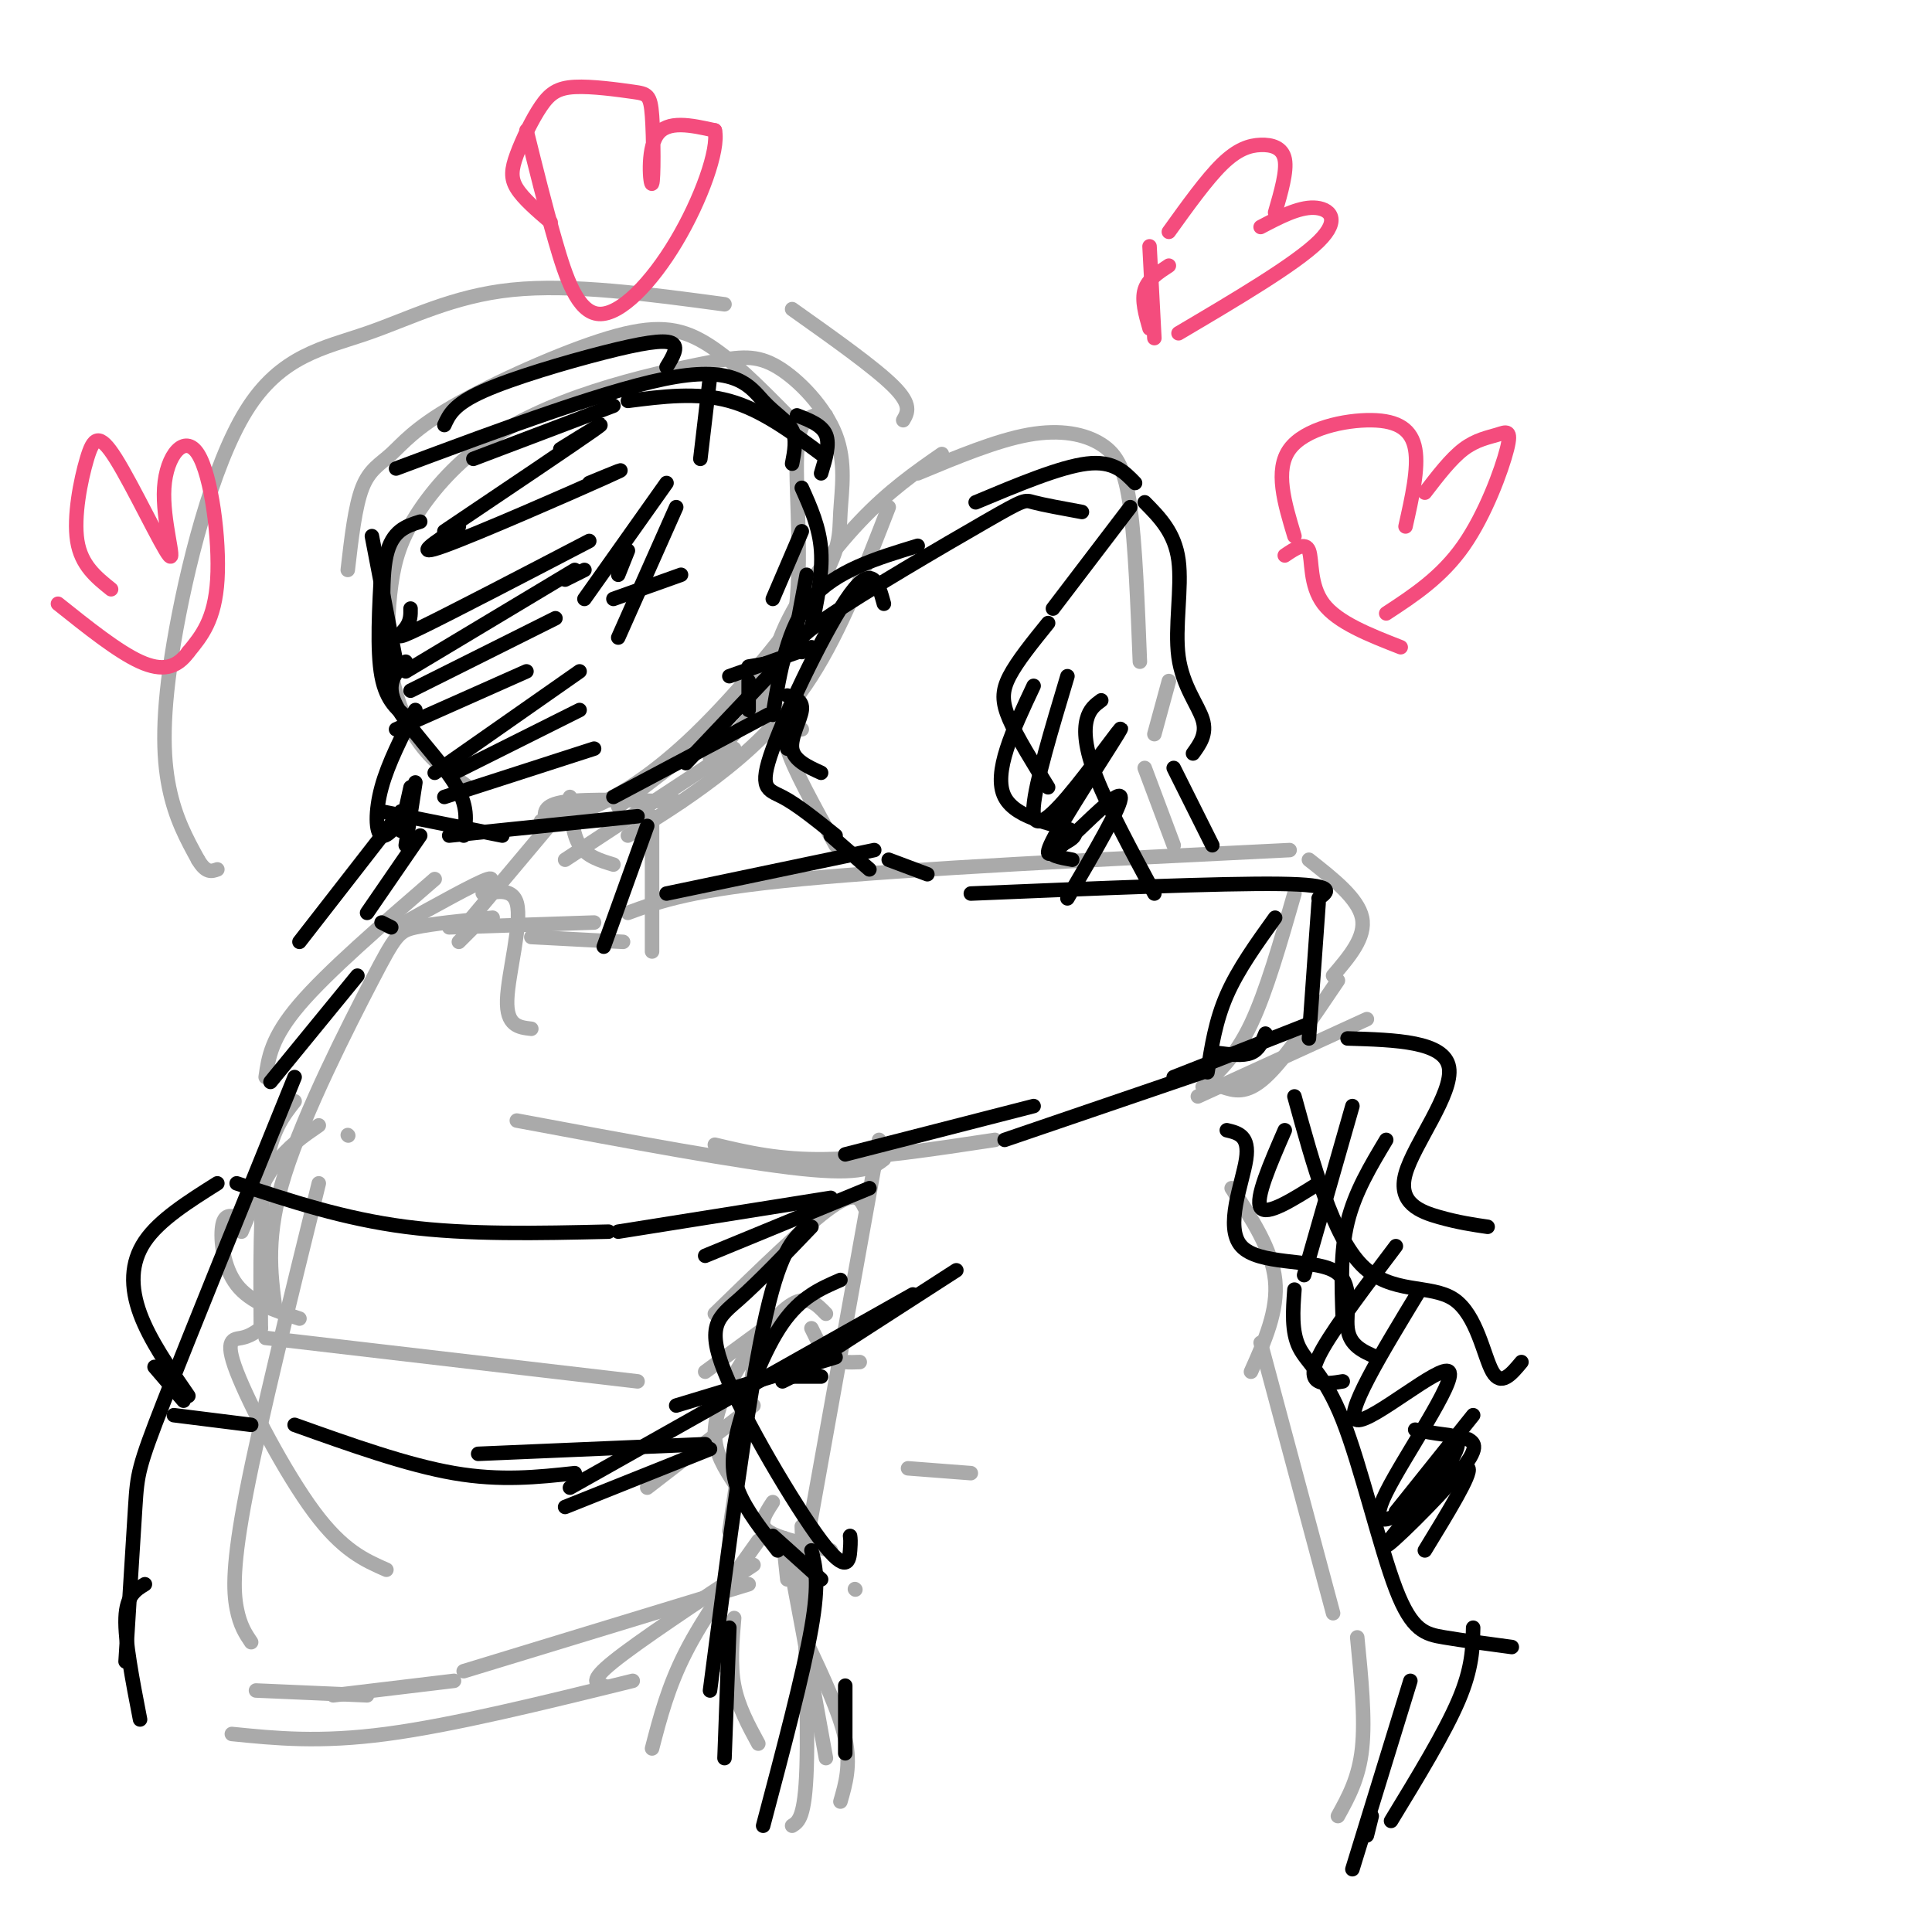 <svg viewBox='0 0 400 400' version='1.1' xmlns='http://www.w3.org/2000/svg' xmlns:xlink='http://www.w3.org/1999/xlink'><g fill='none' stroke='rgb(170,170,170)' stroke-width='3' stroke-linecap='round' stroke-linejoin='round'><path d='M195,94c-5.444,3.778 -10.889,7.556 -17,14c-6.111,6.444 -12.889,15.556 -16,23c-3.111,7.444 -2.556,13.222 -2,19'/><path d='M166,151c-2.083,0.000 -4.167,0.000 -3,4c1.167,4.000 5.583,12.000 10,20'/><path d='M190,98c8.190,-3.411 16.381,-6.821 23,-8c6.619,-1.179 11.667,-0.125 15,2c3.333,2.125 4.952,5.321 6,13c1.048,7.679 1.524,19.839 2,32'/><path d='M242,141c0.000,0.000 -3.000,11.000 -3,11'/><path d='M130,189c6.583,-2.417 13.167,-4.833 36,-7c22.833,-2.167 61.917,-4.083 101,-6'/><path d='M268,185c-2.917,10.167 -5.833,20.333 -9,27c-3.167,6.667 -6.583,9.833 -10,13'/><path d='M148,237c6.667,1.583 13.333,3.167 23,3c9.667,-0.167 22.333,-2.083 35,-4'/><path d='M271,178c5.083,4.000 10.167,8.000 11,12c0.833,4.000 -2.583,8.000 -6,12'/><path d='M277,203c-5.500,8.167 -11.000,16.333 -15,20c-4.000,3.667 -6.500,2.833 -9,2'/><path d='M248,227c0.000,0.000 35.000,-16.000 35,-16'/><path d='M184,105c-4.933,12.711 -9.867,25.422 -16,35c-6.133,9.578 -13.467,16.022 -20,21c-6.533,4.978 -12.267,8.489 -18,12'/><path d='M117,178c0.000,0.000 35.000,-23.000 35,-23'/><path d='M187,87c0.917,-1.583 1.833,-3.167 -2,-7c-3.833,-3.833 -12.417,-9.917 -21,-16'/><path d='M150,63c-15.841,-2.134 -31.681,-4.268 -44,-3c-12.319,1.268 -21.116,5.936 -30,9c-8.884,3.064 -17.856,4.522 -25,16c-7.144,11.478 -12.462,32.975 -15,48c-2.538,15.025 -2.297,23.579 -1,30c1.297,6.421 3.648,10.711 6,15'/><path d='M41,178c1.667,2.833 2.833,2.417 4,2'/><path d='M72,118c0.759,-6.586 1.517,-13.173 3,-17c1.483,-3.827 3.690,-4.896 6,-7c2.310,-2.104 4.722,-5.244 13,-10c8.278,-4.756 22.421,-11.126 32,-14c9.579,-2.874 14.594,-2.250 20,1c5.406,3.250 11.203,9.125 17,15'/><path d='M171,86c-2.800,-0.156 -5.600,-0.311 -6,8c-0.400,8.311 1.600,25.089 -1,37c-2.600,11.911 -9.800,18.956 -17,26'/><path d='M145,154c0.000,0.000 -17.000,13.000 -17,13'/><path d='M97,163c-3.567,-2.565 -7.135,-5.129 -10,-9c-2.865,-3.871 -5.029,-9.048 -6,-15c-0.971,-5.952 -0.749,-12.680 0,-18c0.749,-5.320 2.027,-9.232 5,-14c2.973,-4.768 7.643,-10.391 14,-15c6.357,-4.609 14.403,-8.204 23,-11c8.597,-2.796 17.745,-4.793 24,-6c6.255,-1.207 9.618,-1.623 14,1c4.382,2.623 9.782,8.285 12,14c2.218,5.715 1.255,11.482 1,16c-0.255,4.518 0.200,7.788 -5,16c-5.200,8.212 -16.054,21.365 -25,30c-8.946,8.635 -15.985,12.753 -21,15c-5.015,2.247 -8.008,2.624 -11,3'/><path d='M118,165c0.250,3.833 0.500,7.667 2,10c1.500,2.333 4.250,3.167 7,4'/><path d='M93,192c0.000,0.000 30.000,-1.000 30,-1'/><path d='M102,190c-6.268,0.625 -12.536,1.250 -16,2c-3.464,0.750 -4.125,1.625 -9,11c-4.875,9.375 -13.964,27.250 -18,40c-4.036,12.750 -3.018,20.375 -2,28'/><path d='M54,275c-1.190,0.845 -2.381,1.690 -4,2c-1.619,0.310 -3.667,0.083 -1,7c2.667,6.917 10.048,20.976 16,29c5.952,8.024 10.476,10.012 15,12'/><path d='M66,245c-6.044,24.511 -12.089,49.022 -15,64c-2.911,14.978 -2.689,20.422 -2,24c0.689,3.578 1.844,5.289 3,7'/><path d='M182,236c0.000,0.000 -16.000,89.000 -16,89'/><path d='M96,346c0.000,0.000 59.000,-18.000 59,-18'/><path d='M179,250c-0.917,-1.833 -1.833,-3.667 -7,0c-5.167,3.667 -14.583,12.833 -24,22'/><path d='M161,273c0.000,0.000 -15.000,11.000 -15,11'/><path d='M156,291c0.000,0.000 -22.000,17.000 -22,17'/><path d='M117,167c0.000,0.000 -21.000,25.000 -21,25'/><path d='M113,170c-0.333,-1.667 -0.667,-3.333 4,-4c4.667,-0.667 14.333,-0.333 24,0'/><path d='M135,169c0.000,0.000 0.000,28.000 0,28'/><path d='M110,194c0.000,0.000 19.000,1.000 19,1'/><path d='M53,350c0.000,0.000 23.000,1.000 23,1'/><path d='M69,351c0.000,0.000 25.000,-3.000 25,-3'/><path d='M156,324c-11.917,7.917 -23.833,15.833 -29,20c-5.167,4.167 -3.583,4.583 -2,5'/><path d='M152,335c-0.417,4.833 -0.833,9.667 0,14c0.833,4.333 2.917,8.167 5,12'/><path d='M183,240c-2.167,1.667 -4.333,3.333 -17,2c-12.667,-1.333 -35.833,-5.667 -59,-10'/><path d='M72,235c0.000,0.000 0.100,0.100 0.1,0.1'/><path d='M66,233c-3.167,2.167 -6.333,4.333 -9,8c-2.667,3.667 -4.833,8.833 -7,14'/><path d='M49,252c-1.311,-0.333 -2.622,-0.667 -3,2c-0.378,2.667 0.178,8.333 3,12c2.822,3.667 7.911,5.333 13,7'/><path d='M82,192c8.380,-4.656 16.759,-9.311 19,-10c2.241,-0.689 -1.657,2.589 -1,3c0.657,0.411 5.869,-2.043 7,2c1.131,4.043 -1.820,14.584 -2,20c-0.180,5.416 2.410,5.708 5,6'/><path d='M100,190c0.000,0.000 -5.000,5.000 -5,5'/><path d='M90,182c-11.083,9.583 -22.167,19.167 -28,26c-5.833,6.833 -6.417,10.917 -7,15'/><path d='M61,228c-2.417,3.083 -4.833,6.167 -6,14c-1.167,7.833 -1.083,20.417 -1,33'/><path d='M55,277c0.000,0.000 77.000,9.000 77,9'/><path d='M168,275c1.167,2.417 2.333,4.833 4,6c1.667,1.167 3.833,1.083 6,1'/><path d='M237,159c0.000,0.000 6.000,16.000 6,16'/><path d='M255,246c4.167,6.333 8.333,12.667 9,19c0.667,6.333 -2.167,12.667 -5,19'/><path d='M188,304c0.000,0.000 13.000,1.000 13,1'/><path d='M171,272c-1.887,-1.958 -3.774,-3.917 -7,-2c-3.226,1.917 -7.792,7.708 -11,13c-3.208,5.292 -5.060,10.083 -5,14c0.060,3.917 2.030,6.958 4,10'/><path d='M160,311c-0.933,1.422 -1.867,2.844 -2,4c-0.133,1.156 0.533,2.044 3,3c2.467,0.956 6.733,1.978 11,3'/><path d='M156,283c0.000,0.000 -5.000,34.000 -5,34'/><path d='M177,329c0.000,0.000 0.100,0.100 0.1,0.1'/><path d='M261,278c0.000,0.000 15.000,56.000 15,56'/><path d='M281,339c0.833,8.417 1.667,16.833 1,23c-0.667,6.167 -2.833,10.083 -5,14'/><path d='M157,319c-5.667,7.917 -11.333,15.833 -15,23c-3.667,7.167 -5.333,13.583 -7,20'/><path d='M150,345c0.000,0.000 0.100,0.100 0.1,0.1'/><path d='M163,327c-0.667,-6.083 -1.333,-12.167 0,-6c1.333,6.167 4.667,24.583 8,43'/><path d='M167,340c3.417,7.250 6.833,14.500 8,20c1.167,5.500 0.083,9.250 -1,13'/><path d='M166,316c0.667,19.833 1.333,39.667 1,50c-0.333,10.333 -1.667,11.167 -3,12'/><path d='M48,359c9.083,0.917 18.167,1.833 32,0c13.833,-1.833 32.417,-6.417 51,-11'/></g>
<g fill='none' stroke='rgb(0,0,0)' stroke-width='3' stroke-linecap='round' stroke-linejoin='round'><path d='M160,139c0.000,0.000 -18.000,19.000 -18,19'/><path d='M127,165c0.000,0.000 32.000,-17.000 32,-17'/><path d='M155,147c0.000,0.000 0.000,-6.000 0,-6'/><path d='M167,119c0.000,0.000 -3.000,16.000 -3,16'/><path d='M161,137c0.000,0.000 -6.000,1.000 -6,1'/><path d='M151,140c0.000,0.000 17.000,-6.000 17,-6'/><path d='M165,86c2.583,1.000 5.167,2.000 6,4c0.833,2.000 -0.083,5.000 -1,8'/><path d='M170,94c-6.167,-4.583 -12.333,-9.167 -19,-11c-6.667,-1.833 -13.833,-0.917 -21,0'/><path d='M127,84c0.000,0.000 -29.000,11.000 -29,11'/><path d='M87,108c-2.917,0.917 -5.833,1.833 -7,7c-1.167,5.167 -0.583,14.583 0,24'/><path d='M79,117c-0.500,8.833 -1.000,17.667 0,23c1.000,5.333 3.500,7.167 6,9'/><path d='M77,111c0.000,0.000 5.000,26.000 5,26'/><path d='M92,88c0.976,-2.143 1.952,-4.286 8,-7c6.048,-2.714 17.167,-6.000 25,-8c7.833,-2.000 12.381,-2.714 14,-2c1.619,0.714 0.310,2.857 -1,5'/><path d='M147,78c0.000,0.000 -2.000,17.000 -2,17'/><path d='M138,100c0.000,0.000 -17.000,24.000 -17,24'/><path d='M127,124c0.000,0.000 14.000,-5.000 14,-5'/><path d='M140,105c0.000,0.000 -12.000,27.000 -12,27'/><path d='M130,114c0.000,0.000 -2.000,5.000 -2,5'/><path d='M121,118c0.000,0.000 -4.000,2.000 -4,2'/><path d='M92,110c13.500,-9.083 27.000,-18.167 31,-21c4.000,-2.833 -1.500,0.583 -7,4'/><path d='M95,109c-5.000,3.267 -10.000,6.533 -3,4c7.000,-2.533 26.000,-10.867 33,-14c7.000,-3.133 2.000,-1.067 -3,1'/><path d='M85,126c0.022,1.289 0.044,2.578 -1,4c-1.044,1.422 -3.156,2.978 3,0c6.156,-2.978 20.578,-10.489 35,-18'/><path d='M84,139c0.000,0.000 35.000,-21.000 35,-21'/><path d='M85,143c0.000,0.000 30.000,-15.000 30,-15'/><path d='M82,151c0.000,0.000 27.000,-12.000 27,-12'/><path d='M79,168c0.000,0.000 25.000,5.000 25,5'/><path d='M93,173c0.000,0.000 39.000,-4.000 39,-4'/><path d='M134,171c0.000,0.000 -9.000,25.000 -9,25'/><path d='M87,173c0.000,0.000 -11.000,16.000 -11,16'/><path d='M79,191c0.000,0.000 2.000,1.000 2,1'/><path d='M74,202c0.000,0.000 -18.000,22.000 -18,22'/><path d='M61,223c-10.778,26.556 -21.556,53.111 -27,67c-5.444,13.889 -5.556,15.111 -6,22c-0.444,6.889 -1.222,19.444 -2,32'/><path d='M30,328c-1.917,1.167 -3.833,2.333 -4,7c-0.167,4.667 1.417,12.833 3,21'/><path d='M167,254c-2.833,2.500 -5.667,5.000 -9,21c-3.333,16.000 -7.167,45.500 -11,75'/><path d='M151,337c0.000,0.000 -1.000,27.000 -1,27'/><path d='M175,239c0.000,0.000 39.000,-10.000 39,-10'/><path d='M208,236c0.000,0.000 41.000,-14.000 41,-14'/><path d='M138,185c0.000,0.000 43.000,-9.000 43,-9'/><path d='M184,178c0.000,0.000 8.000,3.000 8,3'/><path d='M201,185c26.000,-1.083 52.000,-2.167 64,-2c12.000,0.167 10.000,1.583 8,3'/><path d='M273,187c0.000,0.000 -2.000,28.000 -2,28'/><path d='M243,223c0.000,0.000 28.000,-11.000 28,-11'/><path d='M264,190c-3.833,5.333 -7.667,10.667 -10,16c-2.333,5.333 -3.167,10.667 -4,16'/><path d='M252,218c2.667,0.333 5.333,0.667 7,0c1.667,-0.667 2.333,-2.333 3,-4'/><path d='M163,144c1.622,0.489 3.244,0.978 3,3c-0.244,2.022 -2.356,5.578 -2,8c0.356,2.422 3.178,3.711 6,5'/><path d='M163,155c0.000,0.000 -1.000,-5.000 -1,-5'/><path d='M160,148c1.500,-9.083 3.000,-18.167 8,-24c5.000,-5.833 13.500,-8.417 22,-11'/><path d='M202,104c8.750,-3.667 17.500,-7.333 23,-8c5.500,-0.667 7.750,1.667 10,4'/><path d='M237,104c3.119,3.155 6.238,6.310 7,12c0.762,5.690 -0.833,13.917 0,20c0.833,6.083 4.095,10.024 5,13c0.905,2.976 -0.548,4.988 -2,7'/><path d='M243,159c0.000,0.000 8.000,16.000 8,16'/><path d='M214,142c-4.262,9.036 -8.524,18.071 -6,23c2.524,4.929 11.833,5.750 14,7c2.167,1.250 -2.810,2.929 -4,4c-1.190,1.071 1.405,1.536 4,2'/><path d='M228,145c-1.222,0.889 -2.444,1.778 -3,4c-0.556,2.222 -0.444,5.778 2,12c2.444,6.222 7.222,15.111 12,24'/><path d='M254,234c2.365,0.563 4.730,1.126 4,6c-0.730,4.874 -4.557,14.059 -1,18c3.557,3.941 14.496,2.638 19,5c4.504,2.362 2.573,8.389 3,12c0.427,3.611 3.214,4.805 6,6'/><path d='M268,227c3.970,14.458 7.940,28.917 14,35c6.060,6.083 14.208,3.792 19,7c4.792,3.208 6.226,11.917 8,15c1.774,3.083 3.887,0.542 6,-2'/><path d='M279,215c10.042,0.304 20.083,0.607 21,6c0.917,5.393 -7.292,15.875 -9,22c-1.708,6.125 3.083,7.893 7,9c3.917,1.107 6.958,1.554 10,2'/><path d='M172,248c0.000,0.000 -44.000,7.000 -44,7'/><path d='M126,255c-14.583,0.333 -29.167,0.667 -42,-1c-12.833,-1.667 -23.917,-5.333 -35,-9'/><path d='M45,245c-6.000,3.778 -12.000,7.556 -15,12c-3.000,4.444 -3.000,9.556 -1,15c2.000,5.444 6.000,11.222 10,17'/><path d='M32,283c0.000,0.000 6.000,7.000 6,7'/><path d='M36,293c0.000,0.000 16.000,2.000 16,2'/><path d='M140,291c0.000,0.000 33.000,-10.000 33,-10'/><path d='M163,285c0.000,0.000 7.000,0.000 7,0'/><path d='M166,284c0.000,0.000 -4.000,2.000 -4,2'/><path d='M174,265c-4.101,1.774 -8.202,3.548 -12,9c-3.798,5.452 -7.292,14.583 -9,21c-1.708,6.417 -1.631,10.119 0,14c1.631,3.881 4.815,7.940 8,12'/><path d='M160,318c0.000,0.000 10.000,9.000 10,9'/><path d='M168,321c0.833,3.250 1.667,6.500 0,16c-1.667,9.500 -5.833,25.250 -10,41'/><path d='M175,349c0.000,0.000 0.000,14.000 0,14'/><path d='M268,267c-0.321,4.357 -0.641,8.715 1,12c1.641,3.285 5.244,5.499 9,15c3.756,9.501 7.665,26.289 11,35c3.335,8.711 6.096,9.346 10,10c3.904,0.654 8.952,1.327 14,2'/><path d='M305,337c-0.083,4.167 -0.167,8.333 -3,15c-2.833,6.667 -8.417,15.833 -14,25'/><path d='M284,376c0.000,0.000 -1.000,4.000 -1,4'/><path d='M292,348c0.000,0.000 -12.000,39.000 -12,39'/><path d='M183,125c-1.155,-4.214 -2.310,-8.429 -7,-2c-4.690,6.429 -12.917,23.500 -16,32c-3.083,8.500 -1.024,8.429 2,10c3.024,1.571 7.012,4.786 11,8'/><path d='M172,173c0.000,0.000 8.000,7.000 8,7'/><path d='M166,135c-1.381,-0.827 -2.762,-1.655 5,-7c7.762,-5.345 24.667,-15.208 33,-20c8.333,-4.792 8.095,-4.512 10,-4c1.905,0.512 5.952,1.256 10,2'/><path d='M234,105c0.000,0.000 -16.000,21.000 -16,21'/><path d='M217,129c-3.200,3.956 -6.400,7.911 -8,11c-1.600,3.089 -1.600,5.311 0,9c1.600,3.689 4.800,8.844 8,14'/><path d='M221,140c-3.315,11.054 -6.630,22.109 -7,27c-0.370,4.891 2.205,3.619 7,-2c4.795,-5.619 11.810,-15.586 11,-14c-0.810,1.586 -9.444,14.724 -13,21c-3.556,6.276 -2.034,5.690 2,2c4.034,-3.690 10.581,-10.483 11,-9c0.419,1.483 -5.291,11.241 -11,21'/><path d='M266,234c-3.083,7.083 -6.167,14.167 -5,16c1.167,1.833 6.583,-1.583 12,-5'/><path d='M280,229c0.000,0.000 -10.000,35.000 -10,35'/><path d='M287,236c-3.250,5.417 -6.500,10.833 -8,17c-1.500,6.167 -1.250,13.083 -1,20'/><path d='M289,258c-6.111,8.089 -12.222,16.178 -15,21c-2.778,4.822 -2.222,6.378 -1,7c1.222,0.622 3.111,0.311 5,0'/><path d='M294,267c-8.052,13.254 -16.103,26.508 -13,27c3.103,0.492 17.362,-11.777 19,-10c1.638,1.777 -9.344,17.600 -13,25c-3.656,7.400 0.016,6.377 5,3c4.984,-3.377 11.281,-9.108 12,-8c0.719,1.108 -4.141,9.054 -9,17'/><path d='M305,293c0.000,0.000 -16.000,20.000 -16,20'/><path d='M304,298c1.246,0.791 2.491,1.582 -2,7c-4.491,5.418 -14.719,15.463 -15,15c-0.281,-0.463 9.386,-11.432 13,-17c3.614,-5.568 1.175,-5.734 -1,-6c-2.175,-0.266 -4.088,-0.633 -6,-1'/><path d='M168,254c-5.442,5.681 -10.884,11.362 -15,15c-4.116,3.638 -6.907,5.233 -3,15c3.907,9.767 14.514,27.707 20,35c5.486,7.293 5.853,3.941 6,2c0.147,-1.941 0.073,-2.470 0,-3'/><path d='M61,295c11.667,4.167 23.333,8.333 33,10c9.667,1.667 17.333,0.833 25,0'/><path d='M99,301c0.000,0.000 47.000,-2.000 47,-2'/><path d='M147,300c0.000,0.000 -30.000,12.000 -30,12'/><path d='M146,260c0.000,0.000 34.000,-14.000 34,-14'/><path d='M118,308c0.000,0.000 71.000,-40.000 71,-40'/><path d='M167,283c0.000,0.000 31.000,-20.000 31,-20'/><path d='M84,137c-2.133,2.267 -4.267,4.533 -2,9c2.267,4.467 8.933,11.133 12,16c3.067,4.867 2.533,7.933 2,11'/><path d='M85,167c-2.378,3.289 -4.756,6.578 -6,6c-1.244,-0.578 -1.356,-5.022 0,-10c1.356,-4.978 4.178,-10.489 7,-16'/><path d='M82,97c22.655,-8.458 45.310,-16.917 58,-19c12.690,-2.083 15.417,2.208 18,5c2.583,2.792 5.024,4.083 6,6c0.976,1.917 0.488,4.458 0,7'/><path d='M166,101c1.833,4.083 3.667,8.167 4,13c0.333,4.833 -0.833,10.417 -2,16'/><path d='M166,110c0.000,0.000 -6.000,14.000 -6,14'/></g>
<g fill='none' stroke='rgb(244,76,125)' stroke-width='3' stroke-linecap='round' stroke-linejoin='round'><path d='M242,48c3.905,-5.440 7.810,-10.881 11,-14c3.190,-3.119 5.667,-3.917 8,-4c2.333,-0.083 4.524,0.548 5,3c0.476,2.452 -0.762,6.726 -2,11'/><path d='M261,47c3.889,-2.044 7.778,-4.089 11,-4c3.222,0.089 5.778,2.311 1,7c-4.778,4.689 -16.889,11.844 -29,19'/><path d='M238,51c0.000,0.000 1.000,19.000 1,19'/><path d='M242,55c-2.167,1.417 -4.333,2.833 -5,5c-0.667,2.167 0.167,5.083 1,8'/><path d='M268,111c-2.065,-6.845 -4.131,-13.690 -1,-18c3.131,-4.310 11.458,-6.083 17,-6c5.542,0.083 8.298,2.024 9,6c0.702,3.976 -0.649,9.988 -2,16'/><path d='M295,102c2.695,-3.510 5.391,-7.021 8,-9c2.609,-1.979 5.132,-2.427 7,-3c1.868,-0.573 3.080,-1.270 2,3c-1.080,4.270 -4.451,13.506 -9,20c-4.549,6.494 -10.274,10.247 -16,14'/><path d='M266,115c2.133,-1.444 4.267,-2.889 5,-1c0.733,1.889 0.067,7.111 3,11c2.933,3.889 9.467,6.444 16,9'/><path d='M114,46c-2.840,-2.435 -5.680,-4.870 -7,-7c-1.320,-2.130 -1.121,-3.956 0,-7c1.121,-3.044 3.163,-7.307 5,-10c1.837,-2.693 3.468,-3.816 7,-4c3.532,-0.184 8.966,0.572 12,1c3.034,0.428 3.669,0.527 4,5c0.331,4.473 0.358,13.320 0,14c-0.358,0.680 -1.102,-6.806 1,-10c2.102,-3.194 7.051,-2.097 12,-1'/><path d='M148,27c0.890,3.979 -2.885,14.427 -8,23c-5.115,8.573 -11.569,15.270 -16,15c-4.431,-0.270 -6.837,-7.506 -9,-15c-2.163,-7.494 -4.081,-15.247 -6,-23'/><path d='M23,122c-3.098,-2.487 -6.196,-4.974 -7,-10c-0.804,-5.026 0.685,-12.593 2,-17c1.315,-4.407 2.455,-5.656 6,0c3.545,5.656 9.494,18.217 11,20c1.506,1.783 -1.431,-7.213 -1,-14c0.431,-6.787 4.232,-11.366 7,-7c2.768,4.366 4.505,17.676 4,26c-0.505,8.324 -3.253,11.662 -6,15'/><path d='M39,135c-2.400,3.311 -5.400,4.089 -10,2c-4.600,-2.089 -10.800,-7.044 -17,-12'/></g>
<g fill='none' stroke='rgb(0,0,0)' stroke-width='3' stroke-linecap='round' stroke-linejoin='round'><path d='M86,162c0.000,0.000 -2.000,13.000 -2,13'/><path d='M85,163c0.000,0.000 -2.000,9.000 -2,9'/><path d='M83,168c0.000,0.000 -21.000,27.000 -21,27'/><path d='M90,160c0.000,0.000 30.000,-21.000 30,-21'/><path d='M94,160c0.000,0.000 26.000,-13.000 26,-13'/><path d='M92,165c0.000,0.000 31.000,-10.000 31,-10'/></g>
</svg>